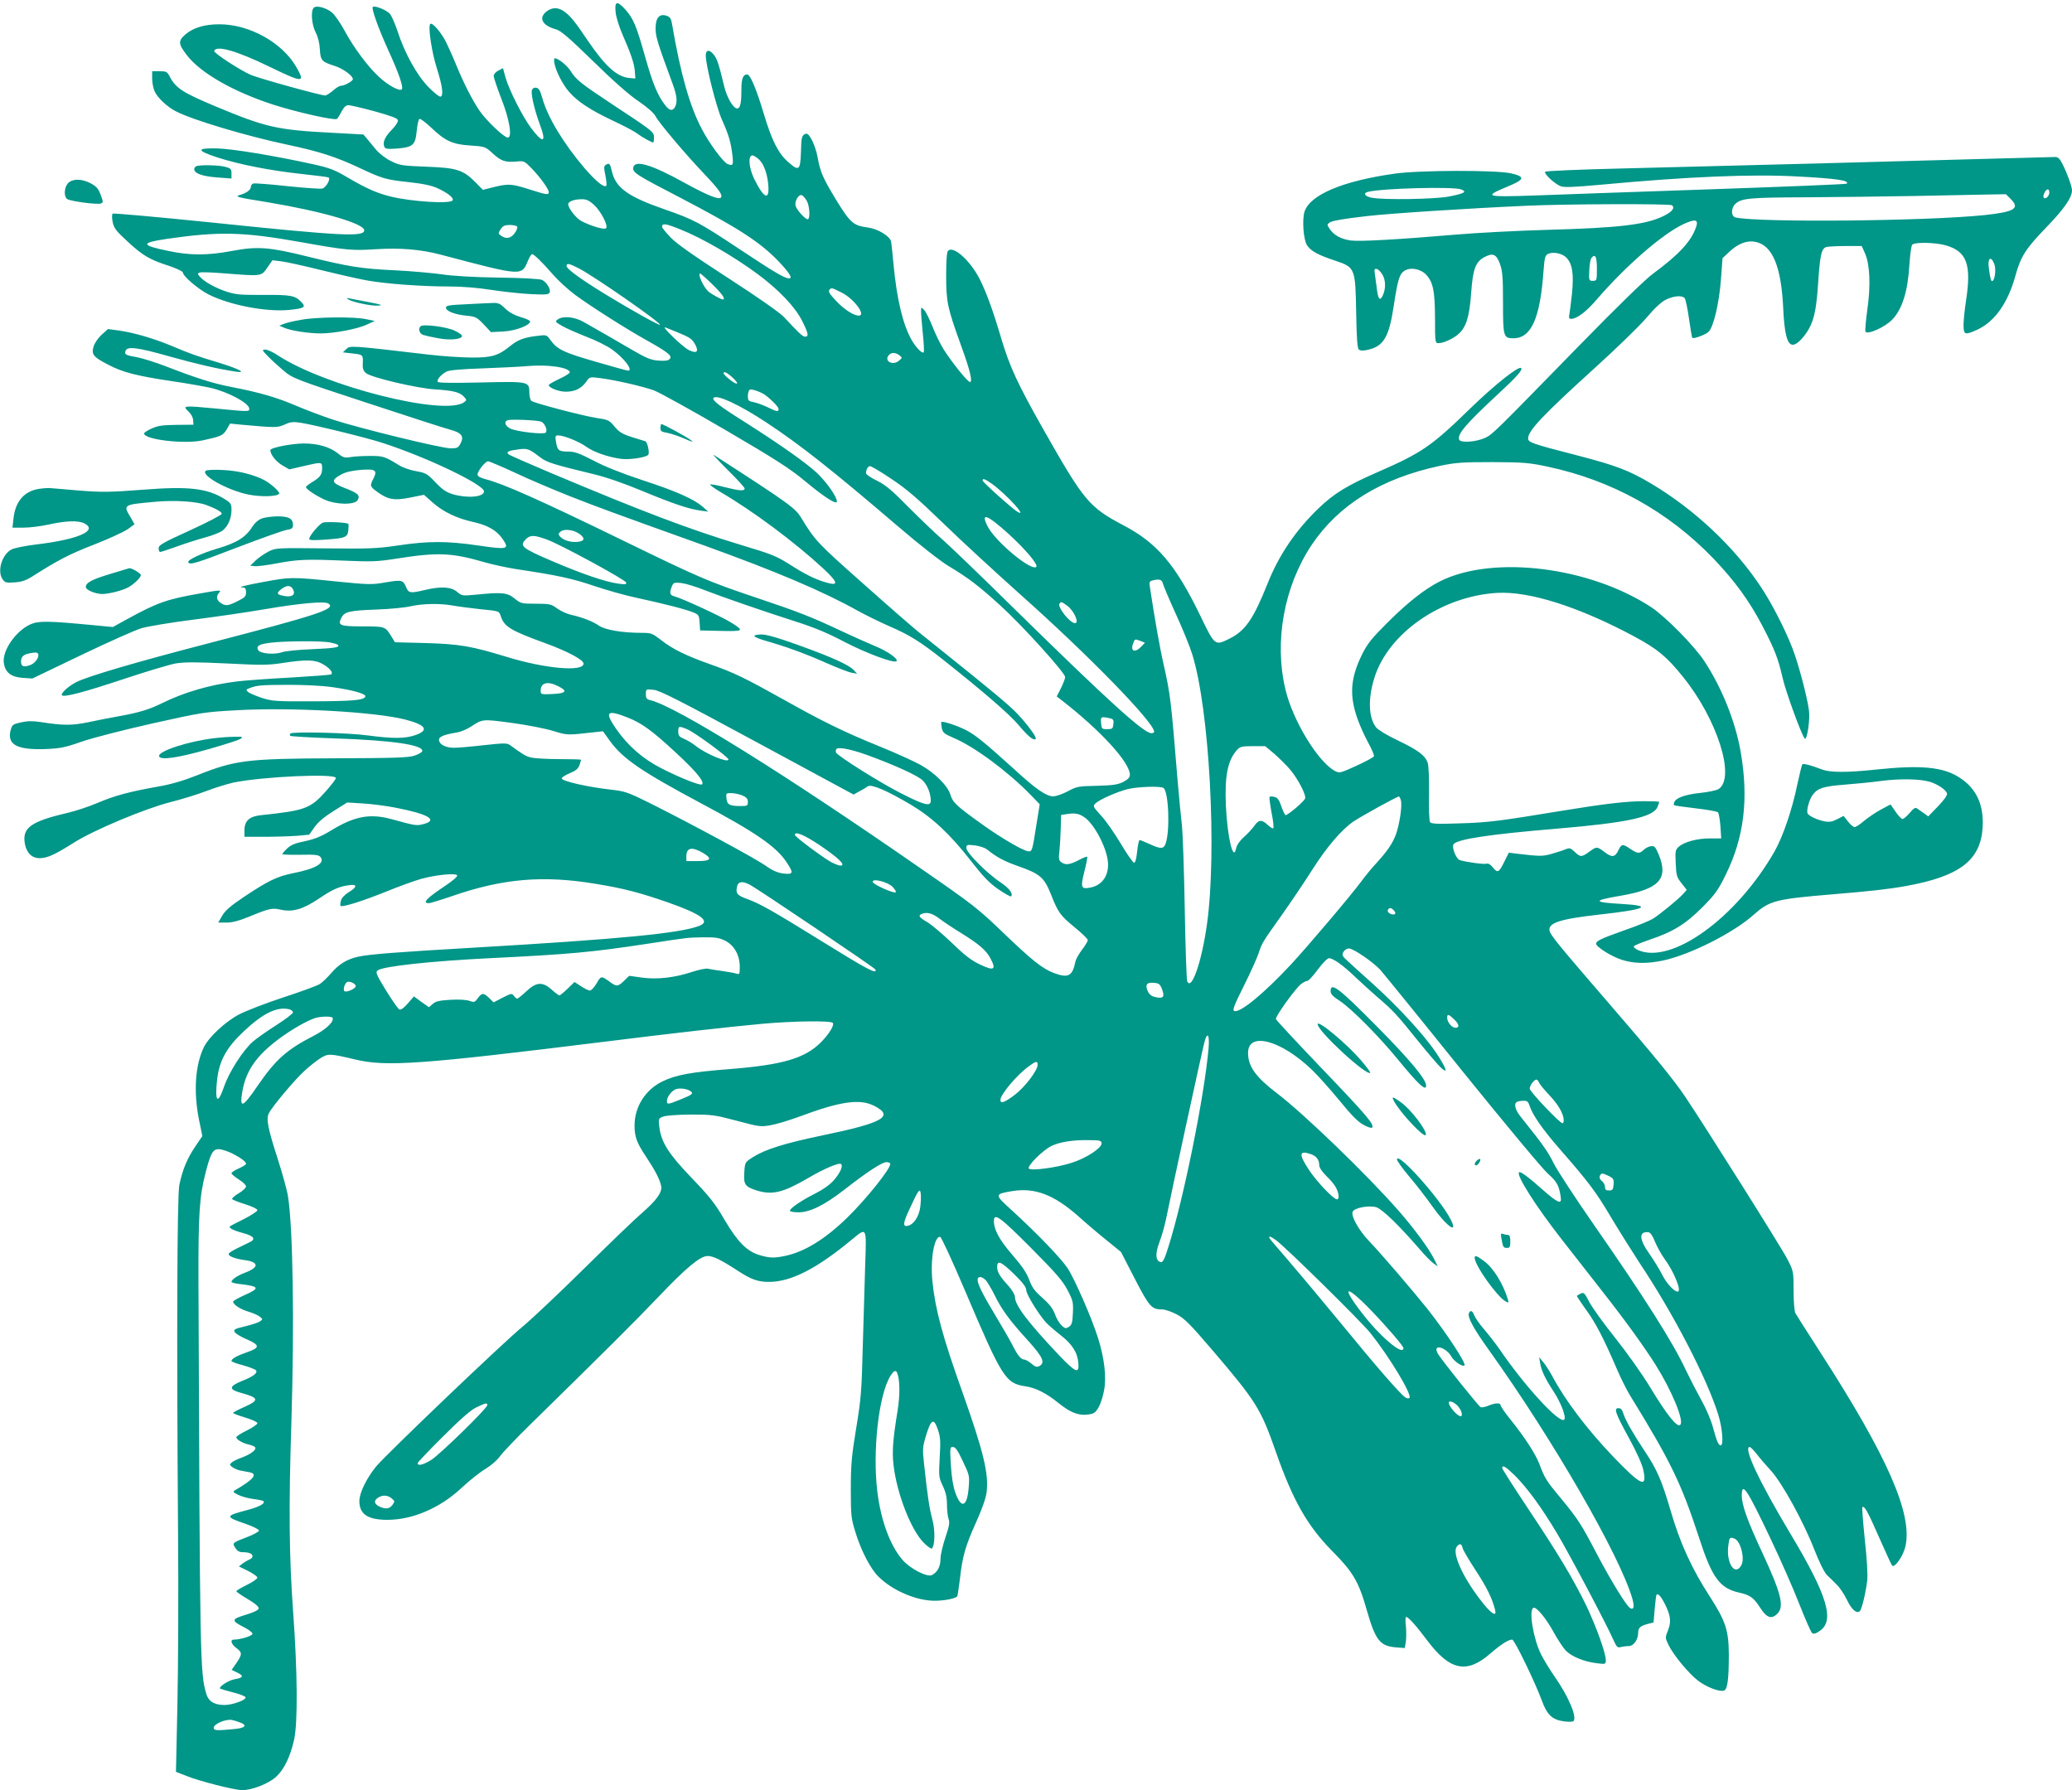 <?xml version="1.0" standalone="no"?>
<!DOCTYPE svg PUBLIC "-//W3C//DTD SVG 20010904//EN"
 "http://www.w3.org/TR/2001/REC-SVG-20010904/DTD/svg10.dtd">
<svg version="1.0" xmlns="http://www.w3.org/2000/svg"
 width="1280pt" height="1106pt" viewBox="0 0 1280 1106"
 preserveAspectRatio="xMidYMid meet">
<g transform="translate(0,1106) scale(0.1,-0.1)"
fill="#009688" stroke="none">
<path d="M3803 10985 c3 -30 22 -92 42 -137 53 -120 75 -186 77 -232 l3 -41
-35 3 c-77 6 -149 70 -256 227 -83 123 -108 154 -147 183 -38 28 -76 28 -111
1 -51 -40 -26 -87 58 -110 30 -8 79 -50 230 -197 122 -120 223 -209 280 -247
54 -37 94 -72 105 -92 20 -40 189 -240 302 -358 92 -97 116 -132 102 -146 -14
-14 -85 15 -227 93 -202 112 -307 143 -314 92 -4 -30 19 -45 280 -180 368
-192 502 -278 619 -400 67 -71 87 -104 64 -104 -27 0 -90 37 -307 181 -247
164 -280 182 -458 244 -231 80 -306 134 -330 236 -12 51 -16 54 -38 40 -12 -7
-12 -19 -2 -65 6 -32 9 -60 5 -64 -13 -13 -62 26 -133 108 -130 152 -230 317
-262 435 -13 46 -22 61 -38 63 -13 2 -22 -4 -26 -15 -7 -24 15 -120 50 -215
42 -111 19 -118 -56 -18 -52 70 -136 236 -157 311 l-16 58 -28 -15 c-17 -8
-29 -23 -29 -33 0 -11 21 -73 46 -138 52 -131 70 -243 41 -243 -23 0 -133 105
-177 169 -45 68 -95 166 -144 285 -20 49 -48 110 -61 137 -31 61 -85 123 -97
111 -15 -15 9 -176 41 -275 34 -107 42 -168 23 -174 -7 -3 -41 24 -75 59 -71
72 -148 211 -191 345 -15 45 -36 93 -46 106 -19 24 -95 55 -107 44 -9 -10 32
-126 92 -259 69 -150 99 -238 87 -250 -14 -14 -87 26 -144 80 -68 63 -156 183
-209 282 -24 45 -59 95 -76 111 -36 31 -98 48 -115 31 -19 -19 -13 -104 12
-152 15 -29 24 -67 26 -105 4 -68 11 -77 91 -102 51 -16 113 -61 113 -82 0
-12 -52 -41 -74 -41 -8 0 -31 -13 -49 -30 -19 -16 -41 -30 -48 -30 -28 0 -415
107 -461 128 -67 29 -228 135 -225 147 12 37 137 2 337 -95 212 -103 228 -104
171 -5 -87 152 -290 265 -476 265 -91 0 -161 -21 -210 -63 -46 -40 -44 -59 11
-130 84 -108 283 -222 527 -302 141 -46 380 -100 398 -90 5 4 18 24 29 46 15
28 27 39 43 39 12 0 85 -17 162 -38 104 -29 141 -43 143 -55 2 -10 -15 -36
-38 -59 -42 -43 -57 -76 -46 -104 5 -14 18 -16 76 -12 100 8 116 21 124 107 4
39 11 73 17 76 5 4 37 -20 72 -53 87 -83 132 -104 243 -111 90 -6 92 -7 137
-48 52 -48 78 -57 147 -51 47 5 50 3 93 -41 54 -56 107 -129 107 -148 0 -19
-13 -17 -120 17 -110 35 -128 36 -220 14 l-67 -17 -47 48 c-76 76 -114 88
-302 95 -149 6 -165 8 -217 34 -32 15 -72 46 -92 69 -19 23 -45 54 -57 69
l-23 27 -200 11 c-333 17 -406 34 -714 163 -203 85 -246 113 -283 185 -15 29
-21 32 -63 32 l-45 0 0 -46 c0 -25 7 -61 16 -80 19 -40 79 -96 131 -122 105
-54 437 -153 693 -207 193 -41 298 -75 440 -142 142 -67 164 -73 303 -88 92
-10 143 -21 180 -38 65 -30 102 -60 93 -75 -14 -23 -254 -8 -384 24 -87 22
-149 50 -264 117 -79 47 -110 59 -208 81 -244 54 -506 97 -599 99 -131 3 -129
-13 6 -57 135 -43 323 -80 518 -101 83 -9 156 -18 163 -21 18 -5 -11 -61 -37
-69 -11 -3 -108 4 -217 15 -108 12 -203 19 -210 16 -8 -3 -14 -12 -14 -19 0
-20 -27 -40 -69 -52 -33 -10 -17 -14 169 -44 337 -56 600 -132 600 -174 0 -42
-141 -35 -940 48 -333 34 -609 59 -614 55 -5 -5 -5 -27 0 -52 8 -38 21 -55 94
-122 93 -86 134 -110 258 -150 46 -16 82 -33 82 -40 0 -22 95 -103 158 -135
131 -66 354 -109 496 -96 93 9 107 17 81 45 -40 44 -63 49 -236 48 -140 -1
-173 2 -226 19 -71 23 -139 61 -167 92 -17 19 -17 21 -2 27 9 4 79 1 154 -5
229 -18 226 -19 263 35 l32 46 51 -6 c29 -3 142 -28 251 -55 110 -27 241 -57
290 -65 115 -20 334 -36 500 -36 82 0 178 -8 260 -21 72 -11 181 -23 242 -26
98 -5 113 -3 119 11 7 19 -18 61 -46 76 -12 7 -118 13 -268 15 -152 2 -287 10
-352 20 -58 8 -188 20 -290 25 -212 10 -283 22 -540 85 -238 59 -309 64 -465
35 -152 -29 -262 -29 -397 0 -169 35 -171 50 -8 74 324 47 470 44 829 -20 278
-50 316 -53 459 -44 150 10 280 0 407 -34 508 -134 497 -133 538 -33 9 20 20
37 24 37 12 -1 62 -49 128 -125 33 -38 94 -94 137 -126 93 -69 318 -212 442
-281 132 -74 160 -96 144 -115 -9 -11 -27 -14 -69 -11 -46 3 -74 14 -160 64
-115 67 -227 132 -304 175 -56 32 -128 39 -160 15 -17 -12 -15 -15 26 -39 24
-14 92 -44 150 -67 59 -22 131 -58 161 -80 74 -53 132 -130 98 -130 -6 0 -97
25 -203 56 -197 57 -235 75 -278 135 -21 30 -23 31 -78 24 -81 -9 -121 -24
-167 -61 -74 -61 -116 -74 -239 -73 -60 0 -184 8 -275 19 -477 56 -478 56
-501 33 l-21 -20 61 -7 c64 -7 65 -8 62 -66 -2 -25 4 -41 18 -54 31 -28 316
-95 431 -102 111 -7 150 -17 176 -45 18 -20 18 -21 1 -34 -121 -88 -862 99
-1153 291 -28 19 -62 34 -75 34 -22 0 -21 -3 16 -41 22 -23 66 -63 97 -89 56
-47 67 -52 515 -199 252 -83 484 -158 515 -166 70 -19 86 -41 63 -85 -14 -27
-21 -30 -61 -30 -57 0 -568 125 -729 178 -66 22 -169 61 -230 87 -117 50 -223
81 -400 115 -112 22 -213 54 -409 130 -61 23 -137 47 -170 53 -70 12 -79 17
-70 40 11 29 76 20 267 -34 167 -47 298 -77 406 -94 80 -13 35 13 -87 51 -152
46 -189 59 -297 105 -111 47 -242 85 -331 97 l-67 9 -39 -35 c-22 -20 -43 -51
-50 -73 -14 -49 -3 -64 92 -113 87 -46 176 -69 393 -101 95 -14 201 -33 237
-41 111 -26 240 -95 240 -130 0 -18 -5 -18 -207 2 -199 19 -207 18 -170 -17
16 -14 29 -37 30 -54 l2 -29 -105 -1 c-84 -1 -114 -5 -152 -22 -27 -12 -48
-26 -48 -31 0 -38 247 -67 361 -43 115 25 126 30 149 67 l21 37 72 -7 c208
-19 221 -19 266 1 36 17 52 18 99 11 83 -13 414 -94 507 -125 274 -89 625
-257 625 -299 0 -35 -101 -44 -191 -18 -43 13 -65 28 -109 74 -51 54 -60 58
-119 69 -36 6 -83 22 -108 38 -86 53 -95 56 -177 56 -45 0 -99 -3 -121 -7 -36
-6 -46 -3 -79 24 -50 39 -122 60 -208 60 -76 0 -208 -26 -208 -41 0 -27 35
-71 74 -94 l43 -25 87 20 c115 27 116 27 116 -13 0 -39 -12 -56 -62 -86 -21
-13 -38 -26 -38 -30 0 -12 57 -51 113 -77 71 -33 190 -35 207 -3 16 29 1 43
-81 74 -82 32 -86 48 -22 83 29 16 66 24 122 29 92 7 104 -2 77 -56 -22 -43
-21 -47 26 -81 65 -47 104 -54 203 -34 l84 17 53 -47 c65 -58 149 -98 247
-120 92 -20 149 -52 186 -106 44 -64 32 -67 -152 -40 -194 28 -306 28 -494 0
-128 -19 -177 -21 -449 -18 -299 3 -306 3 -350 -19 -25 -13 -61 -37 -80 -55
l-34 -33 27 -3 c15 -2 76 6 135 17 131 25 187 27 422 17 163 -7 201 -6 315 12
261 41 343 38 553 -23 46 -13 132 -32 190 -41 260 -39 346 -58 482 -104 80
-27 201 -61 270 -75 161 -35 299 -70 344 -89 32 -13 35 -18 38 -63 l3 -48 128
-3 c143 -3 146 0 63 52 -55 35 -304 150 -348 161 -30 8 -34 19 -18 61 10 25
14 26 58 22 26 -3 90 -22 142 -43 114 -44 347 -125 565 -195 114 -36 200 -72
300 -125 135 -70 308 -135 323 -120 14 13 -55 62 -134 94 -43 18 -140 61 -214
96 -179 84 -252 113 -526 205 -291 98 -346 122 -804 345 -527 257 -754 358
-863 385 -30 8 -47 18 -47 28 0 21 48 82 65 82 7 0 81 -31 163 -69 82 -39 235
-104 338 -145 181 -71 254 -98 834 -306 443 -160 732 -282 950 -404 47 -26
135 -69 196 -96 121 -52 190 -95 329 -205 253 -201 407 -334 467 -404 61 -73
94 -99 106 -86 9 8 -49 87 -112 154 -53 56 -162 146 -474 396 -41 33 -103 83
-137 110 -35 28 -190 163 -346 302 -281 249 -295 265 -379 403 -37 61 -72 87
-540 389 -13 9 24 -31 83 -90 59 -58 107 -110 107 -117 0 -17 -30 -15 -122 8
-44 12 -85 19 -91 17 -5 -1 23 -23 64 -47 202 -118 460 -311 632 -470 85 -79
98 -106 45 -95 -66 15 -136 46 -223 101 -110 70 -121 75 -340 141 -310 94
-592 201 -1160 440 -137 58 -256 110 -263 116 -18 15 -1 23 63 31 54 7 63 3
133 -50 41 -31 78 -43 327 -103 76 -18 187 -56 302 -104 190 -79 288 -112 363
-122 l45 -6 -34 30 c-53 47 -165 97 -374 165 -124 41 -230 83 -300 120 -86 45
-117 56 -155 56 -60 0 -68 6 -77 58 -6 37 -5 42 13 42 35 0 129 -38 172 -69
47 -34 135 -65 217 -76 53 -7 158 9 168 26 9 14 -6 80 -19 83 -6 2 -44 13 -84
26 -59 19 -78 31 -106 65 -32 39 -39 42 -113 53 -88 14 -381 91 -400 105 -7 5
-13 29 -13 53 0 67 -4 68 -302 61 -173 -4 -259 -3 -264 4 -7 13 22 47 56 64
16 8 95 15 220 19 107 4 231 10 275 14 128 12 265 -8 265 -39 0 -5 -29 -24
-65 -40 -36 -17 -65 -34 -65 -38 0 -17 62 -41 105 -41 56 0 96 19 126 61 21
30 23 31 78 24 94 -11 272 -52 341 -77 36 -14 235 -124 442 -245 311 -182 398
-238 493 -317 120 -100 195 -147 195 -124 0 29 -62 117 -121 174 -67 63 -227
176 -444 314 -161 101 -210 139 -197 152 22 22 161 -43 326 -152 205 -135 402
-290 811 -640 135 -116 266 -218 316 -248 122 -73 187 -123 321 -245 136 -124
398 -414 398 -440 0 -10 -12 -41 -26 -69 l-26 -51 34 -26 c240 -187 418 -382
418 -458 0 -16 -11 -28 -41 -44 -34 -17 -63 -21 -163 -24 -114 -2 -124 -4
-180 -34 -32 -17 -72 -31 -90 -31 -42 0 -108 45 -240 167 -181 164 -239 211
-296 241 -54 28 -147 59 -155 51 -2 -2 0 -19 3 -37 6 -29 15 -36 73 -61 128
-54 332 -205 473 -349 l59 -61 -22 -136 c-23 -147 -25 -155 -46 -155 -29 0
-166 80 -285 165 -165 118 -184 137 -199 186 -17 55 -96 134 -184 183 -37 21
-149 72 -250 113 -233 95 -354 155 -602 294 -231 129 -300 163 -445 214 -150
53 -236 95 -304 149 -56 43 -63 46 -120 46 -121 0 -227 18 -265 44 -39 27
-101 51 -171 67 -25 5 -64 23 -87 39 -38 28 -47 30 -133 30 -88 0 -93 1 -132
33 -45 36 -77 39 -238 23 -84 -8 -86 -8 -117 18 -37 31 -101 34 -198 11 -88
-21 -101 -20 -115 15 -20 47 -27 49 -127 32 -86 -15 -103 -15 -310 6 -271 28
-280 27 -443 -3 -122 -22 -168 -35 -127 -35 12 0 17 -9 17 -29 0 -25 -7 -33
-52 -55 -60 -30 -75 -32 -106 -10 -26 18 -28 41 -7 64 14 16 2 15 -122 -7
-201 -35 -261 -56 -447 -158 l-89 -49 -126 12 c-273 26 -333 27 -382 5 -92
-41 -178 -165 -165 -241 9 -57 44 -85 116 -90 l60 -4 302 145 c167 80 335 155
373 166 39 11 180 35 315 52 135 17 335 46 445 65 218 37 371 51 394 35 49
-33 -61 -69 -739 -245 -447 -116 -747 -204 -818 -240 -50 -25 -100 -72 -89
-82 13 -13 139 20 382 101 138 46 282 89 320 96 55 9 123 9 315 0 215 -11 257
-11 347 3 143 22 199 21 247 -7 41 -23 65 -51 53 -63 -3 -4 -116 -12 -249 -20
-134 -7 -283 -18 -333 -24 -168 -20 -330 -68 -465 -135 -77 -38 -142 -58 -265
-80 -49 -9 -135 -25 -189 -37 -102 -21 -155 -21 -296 1 -48 7 -80 7 -120 -2
-52 -12 -55 -14 -65 -51 -21 -87 41 -120 215 -114 92 4 120 9 225 46 66 23
262 73 435 112 306 68 321 71 524 82 338 19 854 -10 1041 -58 127 -33 148 -66
60 -96 -63 -22 -140 -22 -290 -2 -124 17 -467 25 -481 12 -4 -5 -5 -11 -1 -14
3 -4 127 -11 274 -16 361 -12 554 -41 541 -80 -3 -7 -24 -19 -49 -27 -36 -12
-127 -15 -489 -16 -547 -2 -617 -11 -855 -106 -84 -33 -158 -55 -240 -69 -175
-31 -268 -56 -373 -101 -52 -22 -133 -49 -180 -60 -232 -54 -287 -93 -268
-194 11 -56 44 -88 93 -87 47 1 91 21 213 98 123 77 437 209 596 249 71 18
171 49 222 69 50 19 124 42 164 51 178 37 633 58 633 28 0 -7 -29 -44 -64 -84
-94 -105 -129 -117 -395 -145 -75 -7 -106 -35 -106 -94 l0 -40 123 0 c68 0
158 3 201 6 l76 7 34 48 c23 32 62 64 118 99 l83 52 97 -6 c54 -3 144 -15 201
-26 201 -39 266 -76 175 -101 -45 -12 -50 -11 -203 31 -131 35 -226 17 -370
-71 -60 -37 -101 -53 -160 -66 -61 -12 -88 -23 -112 -46 -18 -17 -31 -33 -28
-35 2 -2 53 -4 113 -3 87 2 111 -1 121 -13 32 -38 -27 -73 -169 -101 -99 -20
-154 -47 -304 -147 -82 -55 -115 -84 -133 -115 l-25 -43 52 0 c36 0 76 11 138
36 123 51 143 56 195 44 76 -17 139 2 240 70 84 57 127 75 191 82 44 5 41 -14
-8 -43 -28 -18 -46 -37 -50 -54 -4 -15 -5 -29 -2 -32 9 -10 137 30 278 87 81
33 180 69 220 80 90 25 212 37 222 22 4 -7 -26 -33 -71 -63 -117 -78 -147
-109 -104 -109 10 0 78 21 151 46 308 106 555 127 876 74 174 -28 277 -55 452
-116 202 -71 262 -115 195 -143 -115 -47 -489 -83 -1398 -136 -469 -27 -647
-41 -713 -56 -68 -15 -117 -45 -164 -99 -24 -28 -56 -59 -73 -70 -16 -10 -119
-48 -227 -83 -109 -36 -230 -83 -270 -104 -83 -43 -185 -137 -217 -200 -55
-109 -67 -278 -31 -454 l20 -98 -44 -65 c-49 -72 -78 -141 -98 -236 -14 -71
-17 -926 -8 -2165 3 -346 1 -817 -4 -1046 l-9 -416 64 -25 c81 -33 299 -88
345 -88 60 0 159 38 207 80 51 45 90 125 114 232 23 105 21 416 -6 788 -25
340 -28 645 -11 1170 19 611 10 1206 -21 1399 -5 35 -34 139 -63 230 -61 188
-73 249 -55 283 21 42 159 206 217 259 31 29 76 65 100 80 49 31 56 31 217 -7
192 -46 409 -30 1540 110 433 54 751 90 978 111 189 17 423 20 432 5 10 -15
-24 -70 -74 -120 -99 -99 -236 -139 -561 -165 -244 -19 -334 -36 -417 -76
-106 -51 -173 -157 -173 -273 0 -70 14 -107 70 -191 56 -84 85 -139 94 -181 9
-39 -27 -89 -120 -170 -38 -32 -197 -185 -354 -340 -157 -155 -328 -316 -380
-359 -117 -95 -849 -795 -908 -867 -59 -74 -102 -162 -102 -212 0 -81 52 -116
173 -116 156 0 326 73 459 198 46 43 111 95 146 116 36 22 74 55 91 79 16 23
103 114 193 202 430 421 646 636 786 783 170 179 258 252 303 252 35 0 82 -23
185 -90 84 -55 126 -70 194 -70 136 0 295 81 513 262 92 76 90 80 82 -150 -3
-108 -10 -336 -15 -507 -7 -280 -11 -329 -41 -510 -28 -171 -33 -225 -33 -375
0 -163 2 -181 28 -265 34 -113 95 -231 144 -277 87 -86 234 -148 346 -148 60
0 131 14 140 28 2 4 9 52 16 107 16 143 34 203 100 350 37 82 61 151 65 186
14 113 -20 253 -149 616 -123 345 -168 510 -186 687 -14 135 12 281 48 274 8
-2 75 -148 156 -338 227 -534 248 -567 371 -585 62 -9 128 -42 201 -101 83
-68 141 -87 212 -68 30 8 58 65 73 147 15 80 1 198 -38 321 -39 124 -144 364
-188 431 -43 64 -189 215 -345 358 -108 98 -108 99 3 118 139 23 257 -22 406
-153 51 -46 132 -115 180 -153 l86 -70 85 -165 c90 -174 104 -190 169 -190 18
0 59 -14 91 -31 49 -26 83 -61 220 -221 270 -316 299 -363 390 -623 106 -304
196 -462 351 -619 129 -130 163 -189 213 -366 53 -184 81 -220 180 -228 l54
-4 7 40 c3 23 3 66 0 96 -4 33 -3 56 2 56 13 0 62 -54 132 -148 139 -184 243
-205 389 -77 65 56 110 85 134 85 14 -1 139 -258 183 -377 32 -88 64 -118 136
-128 28 -4 55 -3 59 1 24 24 -29 150 -115 274 -29 41 -67 104 -85 139 -47 94
-77 270 -48 287 17 11 80 -65 128 -154 23 -42 56 -92 73 -110 36 -37 114 -69
192 -78 54 -7 55 -6 55 19 0 44 -59 207 -120 336 -81 166 -173 320 -362 603
-87 131 -158 242 -158 248 0 22 24 7 79 -47 78 -78 167 -201 260 -357 77 -129
307 -564 349 -660 19 -42 25 -48 44 -42 13 3 35 6 50 6 30 0 58 40 58 83 0 30
14 42 60 54 l35 9 7 83 c4 46 9 86 12 89 11 10 34 -20 61 -79 28 -64 29 -96 4
-156 -12 -29 -11 -37 8 -75 30 -63 125 -177 182 -221 53 -41 133 -71 161 -62
22 7 30 70 30 225 -1 147 -20 205 -118 357 -112 173 -184 331 -242 531 -54
184 -84 254 -160 367 -71 107 -116 186 -130 227 -8 28 -17 38 -32 38 -30 0
-19 -32 68 -190 46 -85 79 -158 86 -193 24 -114 -13 -97 -186 83 -159 166
-297 348 -375 495 -18 33 -44 74 -58 90 l-25 30 7 -40 c8 -45 29 -90 85 -176
45 -70 77 -156 63 -170 -28 -28 -246 209 -400 436 -23 33 -65 87 -93 120 -29
33 -56 72 -62 87 -11 31 -25 36 -34 14 -9 -24 29 -95 124 -227 396 -554 808
-1268 886 -1536 14 -51 9 -72 -14 -58 -23 14 -117 167 -201 326 -102 195 -120
223 -229 355 -86 103 -98 122 -130 208 -24 64 -93 169 -179 276 -33 41 -61 81
-61 88 0 16 -33 15 -76 -3 -19 -8 -40 -12 -47 -9 -13 6 -229 276 -261 325 -13
21 -15 34 -9 40 16 16 70 -16 88 -51 15 -29 71 -67 82 -56 12 12 -110 198
-228 348 -97 121 -283 338 -364 423 -60 63 -110 151 -99 178 9 25 103 42 147
28 38 -13 141 -113 268 -260 35 -41 75 -81 88 -89 l23 -16 -25 50 c-32 63
-124 188 -219 296 -191 218 -584 598 -750 724 -131 100 -178 165 -178 249 0
133 202 80 394 -104 38 -36 115 -123 172 -192 73 -90 115 -132 148 -149 25
-14 48 -21 52 -17 17 17 -33 76 -304 359 -158 165 -288 305 -290 312 -4 16
120 188 154 215 15 12 33 21 41 21 7 0 36 32 64 70 30 40 59 70 69 70 25 0 86
-43 160 -114 36 -34 96 -89 134 -122 99 -84 125 -112 251 -269 62 -77 127
-153 144 -169 50 -48 38 -8 -28 91 -73 108 -227 276 -385 420 -66 59 -138 124
-159 144 -35 31 -38 38 -28 57 7 13 21 22 35 22 26 0 146 -82 192 -131 17 -19
245 -299 506 -624 273 -338 500 -610 532 -638 54 -47 68 -73 78 -146 6 -44
-19 -33 -109 46 -91 81 -141 118 -149 110 -18 -18 103 -209 265 -416 59 -75
170 -217 247 -316 150 -191 262 -347 332 -458 101 -161 177 -346 152 -370 -18
-19 -79 56 -183 227 -51 85 -148 221 -219 310 -70 88 -142 187 -160 222 -29
56 -34 61 -53 52 -11 -6 -22 -12 -24 -14 -1 -1 24 -40 57 -86 60 -82 110 -179
192 -370 23 -54 58 -123 77 -155 254 -412 319 -547 429 -883 80 -248 128 -313
249 -340 67 -15 88 -30 130 -95 39 -61 69 -71 105 -35 44 44 24 125 -95 381
-89 190 -125 291 -125 348 0 90 31 44 178 -266 60 -126 139 -305 176 -400 37
-94 73 -176 80 -182 10 -8 22 -5 47 12 95 64 49 218 -181 602 -192 320 -293
535 -251 535 5 0 24 -19 42 -42 18 -24 58 -70 89 -104 70 -77 201 -315 269
-490 32 -81 61 -139 78 -156 16 -15 43 -41 60 -59 18 -17 47 -60 63 -94 29
-61 61 -88 80 -68 12 12 37 118 45 188 4 38 -2 133 -15 254 -11 106 -18 196
-15 199 12 12 34 -28 104 -188 40 -91 76 -169 80 -173 16 -16 69 61 82 119 45
200 -110 554 -526 1199 -78 121 -147 230 -154 242 -6 13 -11 71 -11 140 0 117
0 119 -38 193 -33 66 -504 814 -632 1005 -70 104 -194 256 -470 575 -311 360
-359 419 -367 448 -12 50 62 74 312 102 282 31 329 54 136 65 -181 10 -185 21
-14 50 243 41 302 104 240 255 -20 47 -26 55 -47 52 -13 -1 -34 -11 -45 -22
-28 -26 -38 -25 -83 5 -48 33 -55 32 -75 -10 -20 -41 -38 -44 -81 -12 -50 38
-52 38 -95 7 -50 -37 -58 -37 -93 -3 -27 25 -31 26 -61 14 -17 -7 -57 -19 -87
-28 -52 -14 -70 -14 -212 3 l-47 6 -31 -62 c-32 -64 -39 -66 -73 -23 -10 12
-24 20 -32 17 -13 -6 -125 9 -167 22 -23 7 -52 82 -38 99 26 31 228 61 635 95
440 37 601 72 625 136 6 14 10 27 10 30 0 2 -42 4 -93 4 -107 0 -245 -16 -507
-59 -388 -64 -458 -73 -631 -78 -143 -5 -178 -3 -185 8 -5 8 -8 86 -6 173 1
96 -2 172 -8 192 -16 47 -57 78 -186 140 -64 30 -121 65 -133 80 -47 60 -51
176 -11 305 86 278 416 506 760 526 200 11 506 -87 847 -270 141 -76 199 -123
300 -249 212 -262 326 -623 220 -693 -13 -8 -64 -19 -114 -24 -93 -10 -149
-30 -160 -57 -3 -8 -4 -17 -1 -19 2 -2 62 -11 132 -19 71 -8 133 -19 139 -25
5 -5 12 -44 15 -85 l5 -76 -71 0 c-78 0 -160 -22 -193 -53 -19 -17 -21 -28
-17 -101 3 -75 6 -85 36 -123 l32 -41 -22 -25 c-32 -35 -146 -128 -188 -154
-20 -12 -100 -45 -179 -72 -140 -50 -171 -64 -171 -82 0 -19 98 -80 159 -99
76 -24 154 -25 252 -5 167 35 437 171 561 282 100 89 134 98 493 128 231 19
345 32 450 51 332 60 461 159 473 363 8 138 -38 238 -140 305 -102 68 -240 81
-523 51 -177 -19 -279 -18 -330 1 -66 26 -114 38 -121 32 -3 -4 -17 -60 -31
-125 -32 -157 -89 -323 -142 -416 -236 -411 -638 -700 -844 -606 -15 7 -26 17
-24 22 1 5 45 23 97 41 144 48 222 96 326 200 80 81 97 104 147 206 111 227
140 463 91 750 -32 189 -116 399 -225 565 -64 97 -240 275 -329 334 -382 250
-977 323 -1303 160 -94 -47 -200 -130 -328 -258 -100 -100 -122 -128 -158
-201 -69 -143 -76 -248 -24 -394 14 -39 43 -104 65 -144 22 -40 38 -78 36 -84
-3 -7 -51 -33 -108 -59 -99 -45 -105 -47 -132 -33 -104 54 -262 312 -307 504
-71 295 -9 636 161 892 167 249 429 412 794 490 96 20 136 23 324 23 194 -1
227 -4 340 -28 396 -84 744 -276 1025 -568 131 -137 223 -263 304 -419 76
-146 96 -200 122 -313 18 -84 119 -361 138 -380 14 -14 34 118 26 175 -12 86
-64 284 -101 380 -45 118 -131 286 -200 388 -163 244 -405 471 -670 630 -141
84 -218 113 -459 176 -284 73 -305 81 -305 106 0 47 95 147 407 430 133 120
278 261 322 312 53 63 94 101 123 115 50 24 100 27 115 9 6 -7 18 -64 27 -127
9 -63 18 -116 20 -118 8 -9 87 21 102 38 31 34 64 177 75 319 l10 135 45 42
c52 48 106 69 157 59 106 -20 161 -151 173 -411 7 -157 25 -225 59 -225 14 0
35 14 54 35 69 79 89 145 102 335 12 186 21 225 52 234 12 3 66 6 120 6 l98 0
21 -47 c30 -69 35 -201 13 -351 -9 -66 -14 -125 -11 -131 13 -21 124 29 167
76 62 66 95 175 105 343 4 58 11 111 17 118 14 17 142 15 208 -4 130 -38 159
-118 124 -344 -8 -52 -15 -119 -15 -147 0 -63 8 -65 87 -29 106 50 187 164
233 331 33 120 64 169 191 300 111 115 159 184 159 229 0 24 -31 109 -61 167
-14 28 -26 39 -42 39 -12 0 -182 -5 -377 -10 -441 -13 -1691 -46 -2305 -61
-253 -6 -464 -15 -469 -20 -11 -10 55 -73 94 -89 22 -9 76 -7 252 9 536 50
929 66 1207 51 247 -13 329 -25 309 -45 -3 -3 -387 -19 -854 -35 -467 -16
-952 -33 -1079 -38 -300 -10 -311 -7 -165 54 110 45 115 62 25 83 -93 21 -566
20 -720 -2 -320 -45 -521 -130 -556 -234 -16 -49 -7 -174 15 -208 24 -36 67
-60 173 -95 125 -42 126 -44 131 -327 3 -158 7 -215 17 -223 9 -7 26 -8 56 -1
97 22 130 79 159 271 25 164 35 196 66 217 37 24 102 12 136 -26 42 -47 52
-100 53 -269 0 -148 1 -152 21 -152 31 0 87 25 121 54 50 42 70 105 81 253 11
153 27 196 85 226 51 26 72 16 94 -46 15 -43 18 -84 18 -238 0 -209 3 -219 64
-219 110 0 165 122 186 413 7 90 10 100 30 109 32 14 88 2 113 -25 36 -40 45
-99 33 -222 -7 -60 -14 -120 -17 -132 -3 -16 0 -23 11 -23 36 0 95 44 162 123
178 206 402 400 530 461 75 35 97 31 81 -16 -30 -89 -106 -171 -269 -291 -46
-34 -222 -205 -455 -444 -525 -538 -534 -547 -579 -568 -56 -26 -153 -33 -161
-11 -13 33 44 99 239 280 116 107 155 151 144 162 -15 15 -166 -105 -321 -256
-232 -226 -294 -268 -559 -384 -195 -85 -274 -133 -373 -228 -140 -135 -244
-288 -314 -465 -87 -217 -136 -289 -233 -338 -93 -46 -91 -47 -183 143 -151
312 -266 447 -471 555 -216 114 -245 149 -498 595 -158 279 -208 387 -260 562
-52 176 -92 284 -132 364 -57 114 -163 210 -196 177 -8 -8 -12 -57 -12 -154 0
-163 8 -199 91 -429 57 -156 74 -228 56 -228 -14 0 -107 115 -161 199 -22 35
-54 100 -71 145 -18 44 -40 90 -51 101 -19 19 -19 19 -19 -10 0 -17 5 -79 11
-138 6 -59 9 -111 5 -114 -9 -9 -45 27 -73 74 -54 93 -93 253 -113 468 -6 66
-13 130 -15 142 -8 35 -83 80 -147 88 -86 11 -106 29 -192 169 -84 138 -99
174 -116 269 -6 34 -23 81 -36 105 -21 36 -28 41 -44 32 -17 -9 -20 -24 -22
-108 -4 -116 -12 -122 -79 -63 -61 54 -100 130 -150 296 -46 154 -84 245 -103
245 -26 0 -36 -26 -36 -94 0 -84 -7 -116 -26 -116 -24 0 -63 66 -80 136 -35
145 -45 174 -68 200 -25 30 -46 26 -46 -9 0 -61 65 -319 100 -397 43 -96 55
-139 65 -222 6 -58 3 -64 -29 -52 -27 10 -114 127 -160 216 -74 139 -132 342
-183 642 -7 42 -12 51 -36 59 -44 14 -67 -13 -67 -79 0 -51 13 -92 106 -344
26 -71 30 -111 14 -141 -15 -28 -36 -23 -63 14 -46 60 -76 135 -121 294 -54
193 -74 239 -121 292 -53 59 -69 55 -62 -14z m875 -901 c34 -24 59 -82 67
-155 12 -112 -23 -102 -86 26 -34 71 -39 145 -10 145 4 0 17 -7 29 -16z m4348
-194 c39 -15 22 -25 -74 -44 -86 -17 -397 -22 -476 -8 -45 8 -58 29 -24 37 91
22 526 33 574 15z m3634 -19 c0 -23 -25 -46 -35 -32 -7 13 12 51 25 51 6 0 10
-8 10 -19z m-7677 -50 c18 -30 23 -106 9 -115 -12 -7 -68 53 -77 82 -8 27 19
74 38 66 7 -2 21 -18 30 -33z m7439 9 c58 -58 23 -79 -163 -99 -356 -37 -1382
-47 -1536 -15 -30 6 -31 56 -4 83 36 36 87 41 436 42 187 1 486 5 665 8 179 4
380 8 448 9 l124 2 30 -30z m-8754 -34 c44 -40 91 -131 76 -146 -11 -11 -92
13 -152 44 -32 16 -82 80 -82 104 0 17 36 31 82 31 30 1 46 -7 76 -33z m6660
-4 c22 -15 2 -41 -52 -67 -108 -53 -274 -73 -716 -85 -179 -5 -431 -18 -560
-29 -365 -31 -598 -44 -654 -37 -60 8 -107 33 -132 72 -17 25 -17 27 0 39 15
11 83 23 231 40 137 16 625 48 990 64 233 11 877 13 893 3z m-6121 -151 c130
-52 324 -164 473 -274 132 -98 231 -202 275 -289 39 -78 43 -98 19 -98 -16 0
-34 18 -131 121 -26 28 -159 121 -346 242 -214 139 -319 212 -355 251 -29 30
-52 59 -52 64 0 25 21 22 117 -17z m-1012 19 c3 -6 -3 -24 -15 -40 -23 -33
-54 -39 -85 -16 -18 13 -18 15 -2 40 14 21 25 26 57 26 21 0 42 -5 45 -10z
m6670 -261 c0 -72 -1 -74 -25 -74 -24 0 -25 2 -22 64 1 35 7 70 14 78 23 28
33 7 33 -68z m2454 32 c13 -29 6 -97 -10 -107 -9 -5 -14 13 -23 82 -8 60 13
75 33 25z m-8747 -27 c95 -48 515 -340 505 -351 -5 -5 -198 103 -344 193 -145
89 -233 153 -233 170 0 20 14 17 72 -12z m4970 -44 c20 -36 19 -91 -3 -132
-15 -28 -26 -14 -33 45 -4 28 -9 69 -12 90 -5 33 -4 38 11 35 10 -1 26 -19 37
-38z m-4141 -57 c59 -57 84 -93 64 -93 -11 0 -70 33 -89 49 -30 27 -69 111
-50 111 3 0 37 -30 75 -67z m799 -51 c76 -38 153 -142 105 -142 -31 0 -91 39
-138 89 -47 50 -53 62 -40 74 10 10 13 9 73 -21z m-1010 -247 c76 -32 86 -39
107 -78 21 -42 5 -53 -43 -29 -39 20 -173 150 -144 139 8 -3 44 -17 80 -32z
m1366 -140 c19 -15 19 -15 -3 -34 -38 -32 -93 -2 -63 34 16 19 41 19 66 0z
m-1028 -140 c23 -22 31 -35 22 -35 -15 0 -80 53 -80 64 0 15 24 3 58 -29z
m201 -107 c39 -29 81 -73 81 -85 0 -19 -14 -16 -68 11 -27 13 -65 27 -85 31
-34 7 -37 10 -37 40 0 18 6 35 13 38 13 5 71 -16 96 -35z m-1386 -163 c23 -10
42 -54 28 -68 -13 -13 -179 6 -218 25 -33 16 -42 44 -16 52 24 7 183 0 206 -9z
m2164 -354 c92 -61 162 -121 318 -272 110 -107 324 -304 475 -439 422 -375
830 -794 830 -851 0 -5 -8 -9 -17 -9 -47 0 -263 196 -838 760 -214 211 -421
410 -460 443 -38 33 -128 119 -200 191 -105 107 -143 139 -197 166 -38 18 -68
39 -68 46 0 23 12 44 25 44 7 0 67 -35 132 -79z m622 -31 c90 -66 221 -209
158 -173 -29 16 -217 184 -217 194 0 16 15 10 59 -21z m102 -309 c103 -94 184
-190 171 -203 -30 -30 -254 157 -301 250 -45 89 -4 74 130 -47z m-2651 0 c37
-27 32 -45 -14 -49 -42 -4 -88 11 -108 35 -10 12 -9 18 7 30 24 17 79 10 115
-16z m-200 -35 c84 -31 482 -247 488 -265 4 -11 -5 -13 -48 -7 -80 11 -222 59
-413 141 -184 79 -200 92 -158 134 27 27 51 26 131 -3z m3804 -272 c4 -15 40
-100 81 -190 41 -89 86 -200 100 -246 106 -336 154 -1218 91 -1670 -33 -233
-95 -411 -122 -351 -4 10 -11 209 -15 443 -4 234 -12 466 -17 515 -6 50 -18
176 -27 280 -41 502 -45 535 -86 717 -24 104 -58 298 -86 485 -4 24 -1 32 14
36 45 12 61 7 67 -19z m-5374 -35 c17 -31 -3 -49 -48 -42 -52 8 -58 17 -26 42
34 27 60 27 74 0z m4781 -100 c43 -30 78 -109 50 -109 -31 0 -109 98 -96 120
9 14 13 13 46 -11z m-3795 0 c32 -6 110 -16 173 -23 114 -11 114 -11 124 -41
21 -67 61 -91 279 -170 136 -50 233 -102 233 -125 0 -52 -234 -32 -473 41
-221 68 -296 80 -504 86 l-188 5 -21 34 c-39 64 -39 64 -180 64 -141 0 -155 6
-129 55 19 36 51 43 215 49 83 3 177 12 210 20 75 17 183 19 261 5z m4250
-219 l27 -11 -23 -24 c-38 -41 -69 -29 -50 19 11 30 10 29 46 16z m-5008 -9
c23 -5 46 -11 49 -15 16 -15 -19 -21 -160 -27 -84 -3 -166 -12 -183 -18 -45
-17 -134 -10 -148 11 -16 26 2 38 75 47 85 11 313 12 367 2z m-1803 -70 c11
-19 -18 -61 -51 -71 -40 -14 -54 -7 -54 24 0 28 15 42 50 49 43 8 49 7 55 -2z
m3216 -202 c58 -29 45 -43 -39 -47 -70 -3 -72 -2 -72 21 0 50 44 61 111 26z
m-1401 -4 c129 -18 213 -42 207 -58 -7 -23 -74 -29 -322 -30 -235 -1 -254 1
-320 22 -38 13 -76 29 -84 37 -12 11 -11 15 10 22 46 18 65 20 234 21 102 0
212 -5 275 -14z m2629 -343 l594 -321 36 20 c20 10 43 24 52 31 22 15 120 -27
268 -115 130 -78 241 -181 369 -346 76 -97 113 -136 169 -175 40 -27 75 -47
79 -44 15 15 -12 51 -63 85 -84 55 -213 185 -213 213 0 22 3 22 52 17 30 -4
64 -15 78 -27 57 -46 102 -70 186 -100 140 -49 164 -70 207 -177 43 -110 58
-130 142 -199 47 -38 85 -75 85 -82 0 -7 -16 -34 -35 -59 -20 -26 -38 -58 -41
-72 -19 -93 -44 -106 -135 -72 -70 27 -135 79 -305 242 -162 156 -187 176
-524 409 -838 582 -1502 995 -1662 1034 -23 5 -28 12 -28 37 0 32 0 32 48 27
38 -4 155 -63 641 -326z m-797 153 c86 -35 150 -82 293 -215 125 -115 178
-180 162 -196 -9 -10 -131 38 -251 99 -116 59 -209 141 -282 247 -71 104 -55
118 78 65z m2967 -1 c29 -6 32 -10 29 -38 -3 -28 -6 -31 -38 -31 -33 0 -35 2
-38 38 -3 39 -2 40 47 31z m-3432 -80 c88 -27 87 -27 253 -8 l55 6 43 -60 c80
-110 194 -188 559 -383 340 -181 468 -269 532 -366 45 -67 42 -77 -19 -70 -37
5 -66 17 -113 50 -63 45 -457 257 -716 387 -132 65 -151 72 -235 81 -149 17
-306 53 -306 70 0 6 22 20 50 32 37 15 52 28 60 50 5 17 10 32 10 33 0 2 -62
4 -137 4 -76 0 -154 5 -174 10 -33 9 -49 19 -126 75 -20 15 -34 15 -164 1 -78
-9 -160 -16 -183 -16 -51 0 -90 19 -94 46 -3 22 27 35 113 49 22 4 58 19 80
33 79 51 71 50 255 26 95 -13 209 -35 257 -50z m829 10 c46 -19 254 -172 254
-186 0 -24 -138 33 -200 82 -21 17 -54 37 -74 45 -30 13 -36 20 -36 45 0 35 4
36 56 14z m3626 -151 c30 -27 75 -70 98 -98 48 -56 103 -162 92 -180 -17 -27
-112 -106 -121 -101 -5 4 -17 29 -26 56 -13 38 -23 52 -41 56 -14 4 -27 4 -31
1 -3 -3 3 -47 12 -97 10 -49 15 -93 11 -97 -3 -4 -19 6 -34 20 -37 35 -56 34
-83 -5 -13 -18 -42 -50 -65 -70 -26 -23 -44 -50 -48 -70 -17 -86 -54 69 -63
264 -8 185 11 281 70 346 18 19 30 22 97 22 l76 0 56 -47z m-2517 -7 c170 -62
316 -128 345 -158 29 -28 50 -81 50 -125 0 -38 -40 -28 -186 47 -125 63 -384
226 -399 250 -3 6 -3 15 1 21 10 16 84 2 189 -35z m6566 -166 c48 -14 103 -51
107 -73 2 -11 -20 -42 -56 -79 l-60 -62 -27 20 c-15 10 -34 24 -42 29 -11 8
-22 1 -46 -28 -18 -20 -37 -37 -44 -37 -7 0 -26 20 -43 45 l-31 45 -60 -32
c-33 -18 -80 -50 -104 -70 -24 -21 -50 -38 -58 -38 -8 0 -27 16 -41 35 l-27
34 -39 -20 c-30 -16 -50 -19 -76 -14 -46 8 -102 35 -108 50 -7 20 11 86 32
114 30 41 66 53 196 63 66 5 168 15 226 23 112 15 242 13 301 -5z m-4734 -38
c33 -21 42 -271 13 -346 -12 -32 -31 -32 -98 -1 -30 14 -58 25 -62 25 -4 0
-11 -31 -15 -70 -5 -45 -11 -70 -19 -70 -7 0 -44 53 -82 117 -38 64 -93 143
-122 174 -50 55 -52 58 -35 75 25 24 133 72 201 89 63 15 200 19 219 7z
m-2602 -46 c27 -12 35 -21 35 -40 0 -24 -4 -26 -42 -26 -71 0 -86 8 -90 46 -4
33 -3 34 29 34 19 0 49 -7 68 -14z m4070 -34 c7 -34 -9 -142 -30 -203 -20 -57
-54 -107 -119 -178 -29 -31 -72 -83 -96 -116 -64 -87 -333 -404 -436 -515
-167 -179 -314 -300 -349 -286 -13 4 -2 33 58 153 41 82 82 173 92 203 21 64
20 63 150 246 55 78 137 200 182 271 89 140 179 245 252 296 45 31 269 155
283 156 3 1 9 -12 13 -27z m-1958 -100 c54 -35 123 -155 143 -249 21 -96 -22
-172 -106 -187 -56 -11 -60 1 -35 100 12 47 20 89 17 91 -2 2 -26 -7 -52 -21
-55 -29 -82 -32 -108 -13 -15 11 -17 22 -11 73 3 32 7 95 8 139 l2 80 40 6
c46 7 71 2 102 -19z m-1636 -172 c117 -79 163 -123 135 -128 -9 -2 -38 9 -64
23 -60 35 -222 156 -222 167 0 24 58 0 151 -62z m-716 -51 c57 -34 46 -49 -35
-49 l-70 0 0 28 c0 56 34 63 105 21z m1169 -208 c15 -16 24 -31 19 -34 -12 -8
-136 47 -141 63 -9 26 90 3 122 -29z m-884 14 c49 -25 775 -515 778 -525 12
-33 -50 0 -348 185 -293 181 -365 222 -445 251 -62 22 -72 35 -61 80 7 28 33
31 76 9z m3978 -157 c16 -16 15 -28 0 -28 -22 0 -41 17 -34 29 9 14 19 14 34
-1z m-2804 -54 c25 -19 83 -58 129 -86 115 -71 160 -109 187 -162 36 -68 20
-76 -66 -35 -52 24 -95 57 -174 134 -58 55 -126 113 -152 128 -49 28 -58 41
-35 50 32 14 67 5 111 -29z m-1324 -136 c56 -29 90 -89 90 -161 0 -47 -1 -49
-22 -42 -13 4 -52 11 -88 16 -36 5 -75 11 -87 14 -12 3 -55 -6 -95 -19 -109
-36 -216 -49 -311 -36 l-80 11 -31 -30 c-38 -37 -48 -38 -89 -7 -53 38 -54 38
-81 -9 -15 -25 -33 -45 -42 -45 -8 0 -33 12 -55 27 l-40 26 -42 -41 c-24 -23
-47 -42 -51 -42 -5 0 -26 16 -47 35 -57 51 -95 49 -158 -10 -26 -25 -52 -45
-56 -45 -4 0 -14 8 -21 18 -12 16 -16 15 -69 -12 l-56 -29 -27 27 c-35 33 -45
33 -70 -1 -19 -26 -23 -27 -51 -17 -18 7 -64 10 -118 7 -70 -4 -93 -10 -110
-26 l-23 -20 -47 33 -46 34 -38 -44 c-22 -26 -43 -41 -51 -37 -8 2 -45 56 -83
117 -62 102 -67 114 -51 125 34 25 328 57 691 75 490 24 627 36 980 90 256 39
238 37 340 39 76 1 98 -3 135 -21z m-2282 -279 c3 -15 -55 -42 -70 -33 -10 7
0 46 15 56 14 9 51 -7 55 -23z m4981 -22 c17 -46 8 -58 -39 -48 -24 5 -39 15
-48 34 -20 42 -9 59 35 55 33 -3 39 -7 52 -41z m-5391 -123 c12 -4 22 -12 22
-19 0 -7 -46 -42 -102 -78 -57 -36 -122 -82 -145 -102 -61 -52 -149 -190 -179
-279 -39 -114 -58 -95 -43 41 13 120 58 201 166 302 119 112 207 154 281 135z
m7194 -61 c33 -31 36 -53 9 -53 -22 0 -51 35 -51 62 0 25 9 23 42 -9z m-6928
9 c13 -22 -39 -72 -117 -112 -166 -85 -235 -147 -346 -309 -93 -136 -112 -143
-94 -35 22 129 88 223 228 327 77 57 173 112 225 128 34 10 98 11 104 1z
m5412 -189 c-26 -298 -155 -933 -248 -1226 -23 -75 -34 -97 -47 -95 -33 7 -36
53 -8 125 15 38 36 114 46 168 23 118 217 1013 232 1068 18 67 32 44 25 -40z
m-1056 -102 c0 -35 -80 -139 -142 -186 -61 -46 -88 -56 -88 -31 0 33 100 153
174 207 46 34 56 36 56 10z m3097 -108 c3 -10 32 -45 64 -79 56 -59 89 -117
89 -155 0 -11 -3 -19 -7 -19 -17 0 -203 196 -203 214 0 20 27 56 42 56 5 0 11
-8 15 -17z m-5239 -56 c17 -14 8 -21 -67 -51 -76 -31 -81 -31 -81 -8 0 24 28
62 54 72 24 10 74 3 94 -13z m5182 -91 c18 -55 80 -144 181 -260 181 -207 226
-266 319 -423 52 -87 133 -216 180 -288 208 -312 413 -707 484 -933 26 -82 35
-192 16 -192 -14 0 -25 26 -49 115 -13 46 -43 116 -71 165 -26 47 -68 128 -93
180 -79 171 -256 451 -572 905 -114 164 -226 335 -248 380 -35 71 -65 113
-204 287 -34 42 -43 82 -20 91 6 3 24 6 39 6 22 1 29 -5 38 -33z m-4050 2
c127 -65 57 -105 -320 -183 -235 -49 -353 -86 -430 -135 -48 -31 -48 -31 -52
-93 -5 -75 4 -88 73 -111 98 -31 163 -16 317 73 105 62 196 100 208 89 13 -13
-6 -55 -45 -100 -26 -29 -67 -58 -115 -82 -82 -41 -156 -91 -156 -106 0 -6 24
-10 54 -10 69 0 159 44 281 139 141 110 234 171 261 171 13 0 24 -5 24 -11 0
-31 -145 -213 -262 -328 -138 -135 -265 -214 -386 -240 -71 -15 -98 -14 -161
5 -77 23 -135 81 -217 221 -57 98 -91 141 -200 254 -144 150 -189 221 -201
316 -6 51 -5 53 23 64 17 7 85 12 169 13 132 0 149 -2 285 -38 138 -37 148
-39 210 -28 36 6 115 30 175 52 256 96 376 113 465 68z m1405 -233 c0 -29 -97
-92 -187 -120 -92 -29 -247 -50 -262 -35 -14 14 87 115 140 140 51 25 136 38
234 36 67 -1 75 -3 75 -21z m-5371 -61 c53 -27 86 -51 86 -65 0 -4 -20 -17
-45 -28 -25 -11 -45 -24 -45 -30 0 -5 20 -22 45 -38 25 -15 45 -35 45 -43 0
-8 -20 -28 -46 -43 -25 -15 -43 -31 -40 -35 3 -5 39 -19 80 -32 44 -14 76 -29
76 -37 0 -7 -37 -31 -82 -54 -46 -23 -85 -43 -87 -45 -11 -10 20 -26 80 -42
69 -19 82 -38 39 -58 -14 -7 -47 -23 -74 -36 -27 -13 -51 -28 -53 -34 -5 -14
38 -31 97 -39 91 -12 92 -45 4 -78 -48 -18 -84 -43 -84 -57 0 -4 26 -11 58
-14 116 -14 119 -25 22 -68 -38 -17 -70 -35 -70 -40 0 -18 45 -47 95 -62 28
-8 59 -22 70 -31 18 -14 19 -16 3 -28 -9 -7 -50 -21 -92 -31 -67 -16 -75 -20
-66 -36 5 -9 39 -30 75 -45 83 -36 82 -52 -3 -81 -60 -21 -92 -39 -92 -53 0
-4 32 -16 71 -26 39 -11 75 -25 80 -31 13 -16 -15 -38 -86 -66 -81 -33 -83
-52 -8 -73 113 -31 117 -45 24 -87 -39 -17 -71 -34 -71 -37 0 -4 34 -17 75
-29 43 -13 75 -28 75 -35 0 -7 -29 -27 -65 -45 -36 -17 -65 -36 -65 -42 0 -14
40 -37 77 -45 18 -4 36 -11 39 -17 10 -15 -27 -43 -84 -64 -26 -9 -54 -23 -62
-31 -12 -11 -12 -15 5 -27 11 -8 32 -18 48 -21 15 -3 41 -8 58 -11 53 -10 28
-43 -87 -110 -17 -10 -16 -13 16 -29 19 -10 61 -22 93 -26 32 -4 61 -10 64
-13 15 -14 -25 -36 -101 -56 -137 -36 -137 -41 -8 -85 45 -16 82 -34 82 -41 0
-7 -33 -25 -72 -40 -92 -35 -95 -37 -74 -68 11 -18 25 -26 45 -26 39 0 61 -9
61 -25 0 -8 -8 -16 -17 -19 -10 -4 -29 -15 -43 -25 l-24 -19 57 -28 c31 -16
57 -34 57 -41 0 -7 -29 -28 -65 -45 -36 -18 -65 -35 -65 -39 0 -4 32 -26 71
-49 47 -28 69 -47 67 -58 -2 -10 -31 -24 -81 -39 -90 -27 -90 -36 -5 -79 26
-13 48 -31 48 -38 0 -13 -74 -36 -115 -36 -25 0 -17 -28 15 -52 37 -27 37 -39
1 -92 l-30 -43 35 -17 c42 -20 37 -32 -17 -41 -37 -6 -101 -48 -89 -58 3 -2
38 -12 79 -23 41 -10 76 -24 78 -30 6 -17 -84 -49 -132 -48 -64 1 -97 23 -111
70 -38 131 -39 189 -48 2549 -1 416 6 522 44 670 31 120 45 145 81 145 17 0
54 -12 83 -26z m6665 -5 c34 -12 51 -35 51 -70 0 -13 18 -39 44 -65 25 -23 52
-56 60 -73 18 -35 21 -71 5 -71 -20 0 -121 105 -170 178 -68 102 -65 127 10
101z m1840 -135 c28 -14 32 -20 29 -53 -3 -31 -6 -36 -28 -36 -19 0 -25 5 -25
22 0 12 -9 28 -19 36 -12 9 -17 20 -13 31 8 20 16 20 56 0z m-4254 -191 c-7
-57 -39 -107 -75 -116 -35 -9 -33 15 11 108 53 115 63 128 67 89 2 -15 1 -52
-3 -81z m684 -253 c153 -154 195 -202 225 -259 34 -65 37 -76 34 -142 -3 -60
-6 -74 -24 -86 -20 -13 -24 -12 -47 9 -13 13 -32 44 -41 71 -13 34 -34 61 -77
99 -47 41 -63 63 -81 111 -16 43 -44 85 -105 155 -80 93 -113 154 -113 209 0
53 40 23 229 -167z m3855 38 c13 -31 39 -79 59 -106 59 -80 108 -202 81 -202
-22 0 -69 51 -95 103 -17 34 -53 92 -80 131 -64 90 -66 139 -6 133 12 -1 26
-21 41 -59z m-2343 11 c56 -39 528 -504 584 -574 119 -149 260 -383 242 -402
-5 -4 -16 -3 -25 3 -30 19 -180 191 -408 470 -122 148 -268 322 -325 388 -57
65 -105 122 -107 127 -6 15 8 10 39 -12z m-1615 -212 c54 -53 74 -80 74 -99 0
-24 73 -144 122 -199 13 -14 53 -49 90 -78 72 -56 105 -108 110 -175 5 -65
-17 -56 -114 45 -197 208 -278 314 -278 366 0 13 -17 42 -38 66 -56 61 -72 88
-72 119 0 45 25 34 106 -45z m-174 -39 c10 -13 35 -54 54 -93 42 -86 93 -156
207 -280 90 -101 105 -134 68 -155 -16 -8 -26 -5 -49 15 -17 14 -36 25 -44 25
-20 0 -41 25 -71 85 -14 28 -68 122 -121 210 -95 158 -116 215 -80 215 9 0 25
-10 36 -22z m2379 -185 c99 -103 199 -220 199 -232 0 -37 -77 16 -172 117 -74
79 -168 207 -168 229 0 20 57 -27 141 -114z m-2928 -387 c17 -43 17 -139 2
-231 -29 -179 -35 -252 -25 -337 20 -177 110 -406 189 -482 22 -22 44 -37 48
-33 19 20 21 114 2 182 -18 69 -28 133 -50 335 -11 100 -10 109 13 185 30 98
47 106 72 32 16 -47 17 -72 11 -173 -6 -114 -6 -121 19 -174 19 -40 26 -71 26
-117 0 -34 5 -74 10 -88 8 -22 4 -44 -20 -115 -16 -48 -30 -107 -30 -131 0
-47 -18 -82 -52 -100 -29 -16 -136 39 -183 94 -76 88 -133 242 -155 420 -31
250 8 598 80 715 21 35 35 40 43 18z m3462 -202 c24 -25 34 -64 18 -64 -21 1
-73 61 -73 84 0 16 34 3 55 -20z m-5995 4 c0 -19 -291 -303 -346 -338 -48 -30
-84 -39 -84 -20 0 5 71 80 158 166 111 111 172 164 207 180 58 27 65 29 65 12z
m2938 -346 c41 -86 42 -89 36 -165 -10 -118 -46 -131 -82 -30 -14 39 -23 95
-28 171 -6 107 -6 112 13 112 15 0 30 -21 61 -88z m-3529 -229 c20 -17 21 -19
6 -40 -18 -25 -41 -29 -79 -12 -34 16 -39 36 -13 54 28 20 60 19 86 -2z m8296
-249 c37 -14 65 -121 43 -163 -39 -74 -96 11 -81 122 6 48 9 52 38 41z m-1679
-60 c4 -14 40 -75 80 -136 67 -102 102 -172 120 -244 13 -50 -28 -22 -95 67
-111 146 -172 287 -141 324 18 22 29 19 36 -11z m-7553 -1076 c48 -18 32 -35
-40 -41 -103 -10 -123 -9 -123 8 0 24 78 57 115 48 11 -2 32 -9 48 -15z"/>
<path d="M3425 10668 c11 -52 51 -130 91 -176 50 -58 132 -113 271 -178 64
-30 131 -65 148 -78 30 -23 89 -56 100 -56 3 0 5 13 5 30 0 35 -2 37 -260 207
-193 128 -221 150 -256 206 -22 34 -76 77 -97 77 -5 0 -5 -15 -2 -32z"/>
<path d="M1213 10033 c-7 -2 -13 -11 -13 -18 0 -26 48 -44 139 -51 l91 -7 0
31 c0 27 -4 32 -37 41 -39 11 -158 14 -180 4z"/>
<path d="M420 9928 c-23 -25 -27 -80 -6 -97 17 -14 187 -37 210 -28 14 6 14
11 -2 53 -14 38 -26 52 -61 71 -57 30 -113 30 -141 1z"/>
<path d="M2150 9211 c25 -17 145 -43 186 -39 32 2 22 6 -56 21 -52 10 -106 20
-120 23 -19 4 -22 3 -10 -5z"/>
<path d="M2875 9180 c-97 -4 -120 -8 -120 -20 0 -22 50 -42 123 -50 61 -6 67
-9 110 -54 l45 -48 77 4 c75 4 164 38 165 62 0 6 -27 18 -59 27 -39 12 -72 30
-95 53 -32 31 -43 36 -81 34 -25 -1 -99 -4 -165 -8z"/>
<path d="M1859 9084 c-42 -7 -89 -18 -105 -25 l-29 -11 33 -14 c40 -17 148
-34 223 -34 81 0 226 27 284 54 l50 23 -53 11 c-71 16 -308 14 -403 -4z"/>
<path d="M2598 9044 c-16 -15 -7 -45 15 -53 12 -4 55 -14 95 -21 74 -14 148
-6 146 15 0 6 -20 20 -45 32 -46 23 -197 43 -211 27z"/>
<path d="M4080 8416 c0 -20 6 -24 41 -30 22 -4 71 -20 107 -36 47 -21 60 -24
42 -11 -26 21 -173 101 -184 101 -3 0 -6 -11 -6 -24z"/>
<path d="M1272 8152 c-38 -26 136 -123 265 -148 77 -15 177 -12 188 6 6 10
-54 64 -93 84 -66 34 -161 58 -252 62 -52 3 -101 1 -108 -4z"/>
<path d="M243 8040 c-94 -14 -149 -78 -160 -186 l-6 -54 69 0 c38 0 109 9 158
20 103 23 180 25 216 7 89 -45 -36 -100 -297 -131 -67 -8 -136 -22 -152 -31
-59 -30 -90 -134 -55 -184 15 -21 23 -23 75 -19 44 3 70 12 111 38 160 102
225 135 378 195 93 36 187 80 210 96 l41 30 -25 44 c-46 77 -47 77 155 95 119
11 257 2 316 -21 59 -22 93 -42 93 -53 0 -7 -88 -53 -195 -102 -169 -77 -195
-92 -195 -111 0 -13 4 -23 10 -23 5 0 52 15 104 34 52 19 131 44 175 56 45 12
93 31 107 43 33 26 54 75 54 127 0 35 -4 42 -38 64 -111 70 -224 83 -514 60
-198 -15 -247 -16 -385 -5 -87 7 -167 14 -178 15 -11 2 -43 0 -72 -4z"/>
<path d="M1613 7855 c-17 -7 -39 -26 -49 -42 -46 -73 -96 -105 -224 -143 -97
-29 -182 -69 -177 -83 7 -20 44 -9 311 94 142 54 276 102 297 105 32 5 39 11
39 30 0 40 -25 54 -98 54 -37 -1 -81 -7 -99 -15z"/>
<path d="M1994 7831 c-23 -10 -84 -82 -84 -101 0 -8 26 -9 98 -4 127 9 139 14
144 59 2 20 2 38 -1 39 -16 9 -139 14 -157 7z"/>
<path d="M681 7514 c-113 -34 -151 -54 -151 -81 0 -18 60 -43 102 -43 38 0
123 21 158 40 35 18 80 61 80 77 0 11 -59 46 -72 42 -2 0 -54 -16 -117 -35z"/>
<path d="M4660 7130 c0 -5 33 -19 73 -30 129 -37 243 -79 369 -135 68 -30 140
-58 158 -61 l35 -7 -20 22 c-28 32 -134 80 -342 155 -124 45 -197 66 -228 66
-25 0 -45 -4 -45 -10z"/>
<path d="M1322 6499 c-160 -19 -350 -81 -339 -112 9 -25 113 -10 300 43 102
29 194 58 204 66 16 12 11 13 -37 12 -30 0 -88 -4 -128 -9z"/>
<path d="M8220 4936 c0 -17 14 -33 58 -61 72 -48 239 -216 357 -360 128 -156
175 -200 175 -162 0 39 -101 160 -299 360 -242 245 -291 282 -291 223z"/>
<path d="M8140 4732 c0 -43 303 -322 325 -300 3 2 -24 38 -59 79 -89 103 -266
250 -266 221z"/>
<path d="M8611 4258 c37 -71 189 -233 197 -210 8 26 -90 156 -153 201 -51 37
-60 39 -44 9z"/>
<path d="M8630 3896 c0 -8 35 -57 78 -108 44 -51 104 -130 136 -175 89 -128
169 -186 117 -86 -64 126 -331 424 -331 369z"/>
<path d="M9122 3888 c-14 -14 -16 -28 -2 -28 5 0 14 9 20 20 12 22 1 27 -18 8z"/>
<path d="M9276 3404 c9 -50 11 -54 35 -54 16 0 19 7 19 40 0 28 -4 40 -14 40
-8 0 -22 3 -31 6 -14 6 -15 1 -9 -32z"/>
<path d="M9110 3289 c0 -46 139 -242 192 -270 18 -10 19 -8 13 13 -29 96 -90
196 -149 238 -43 32 -56 36 -56 19z"/>
</g>
</svg>
